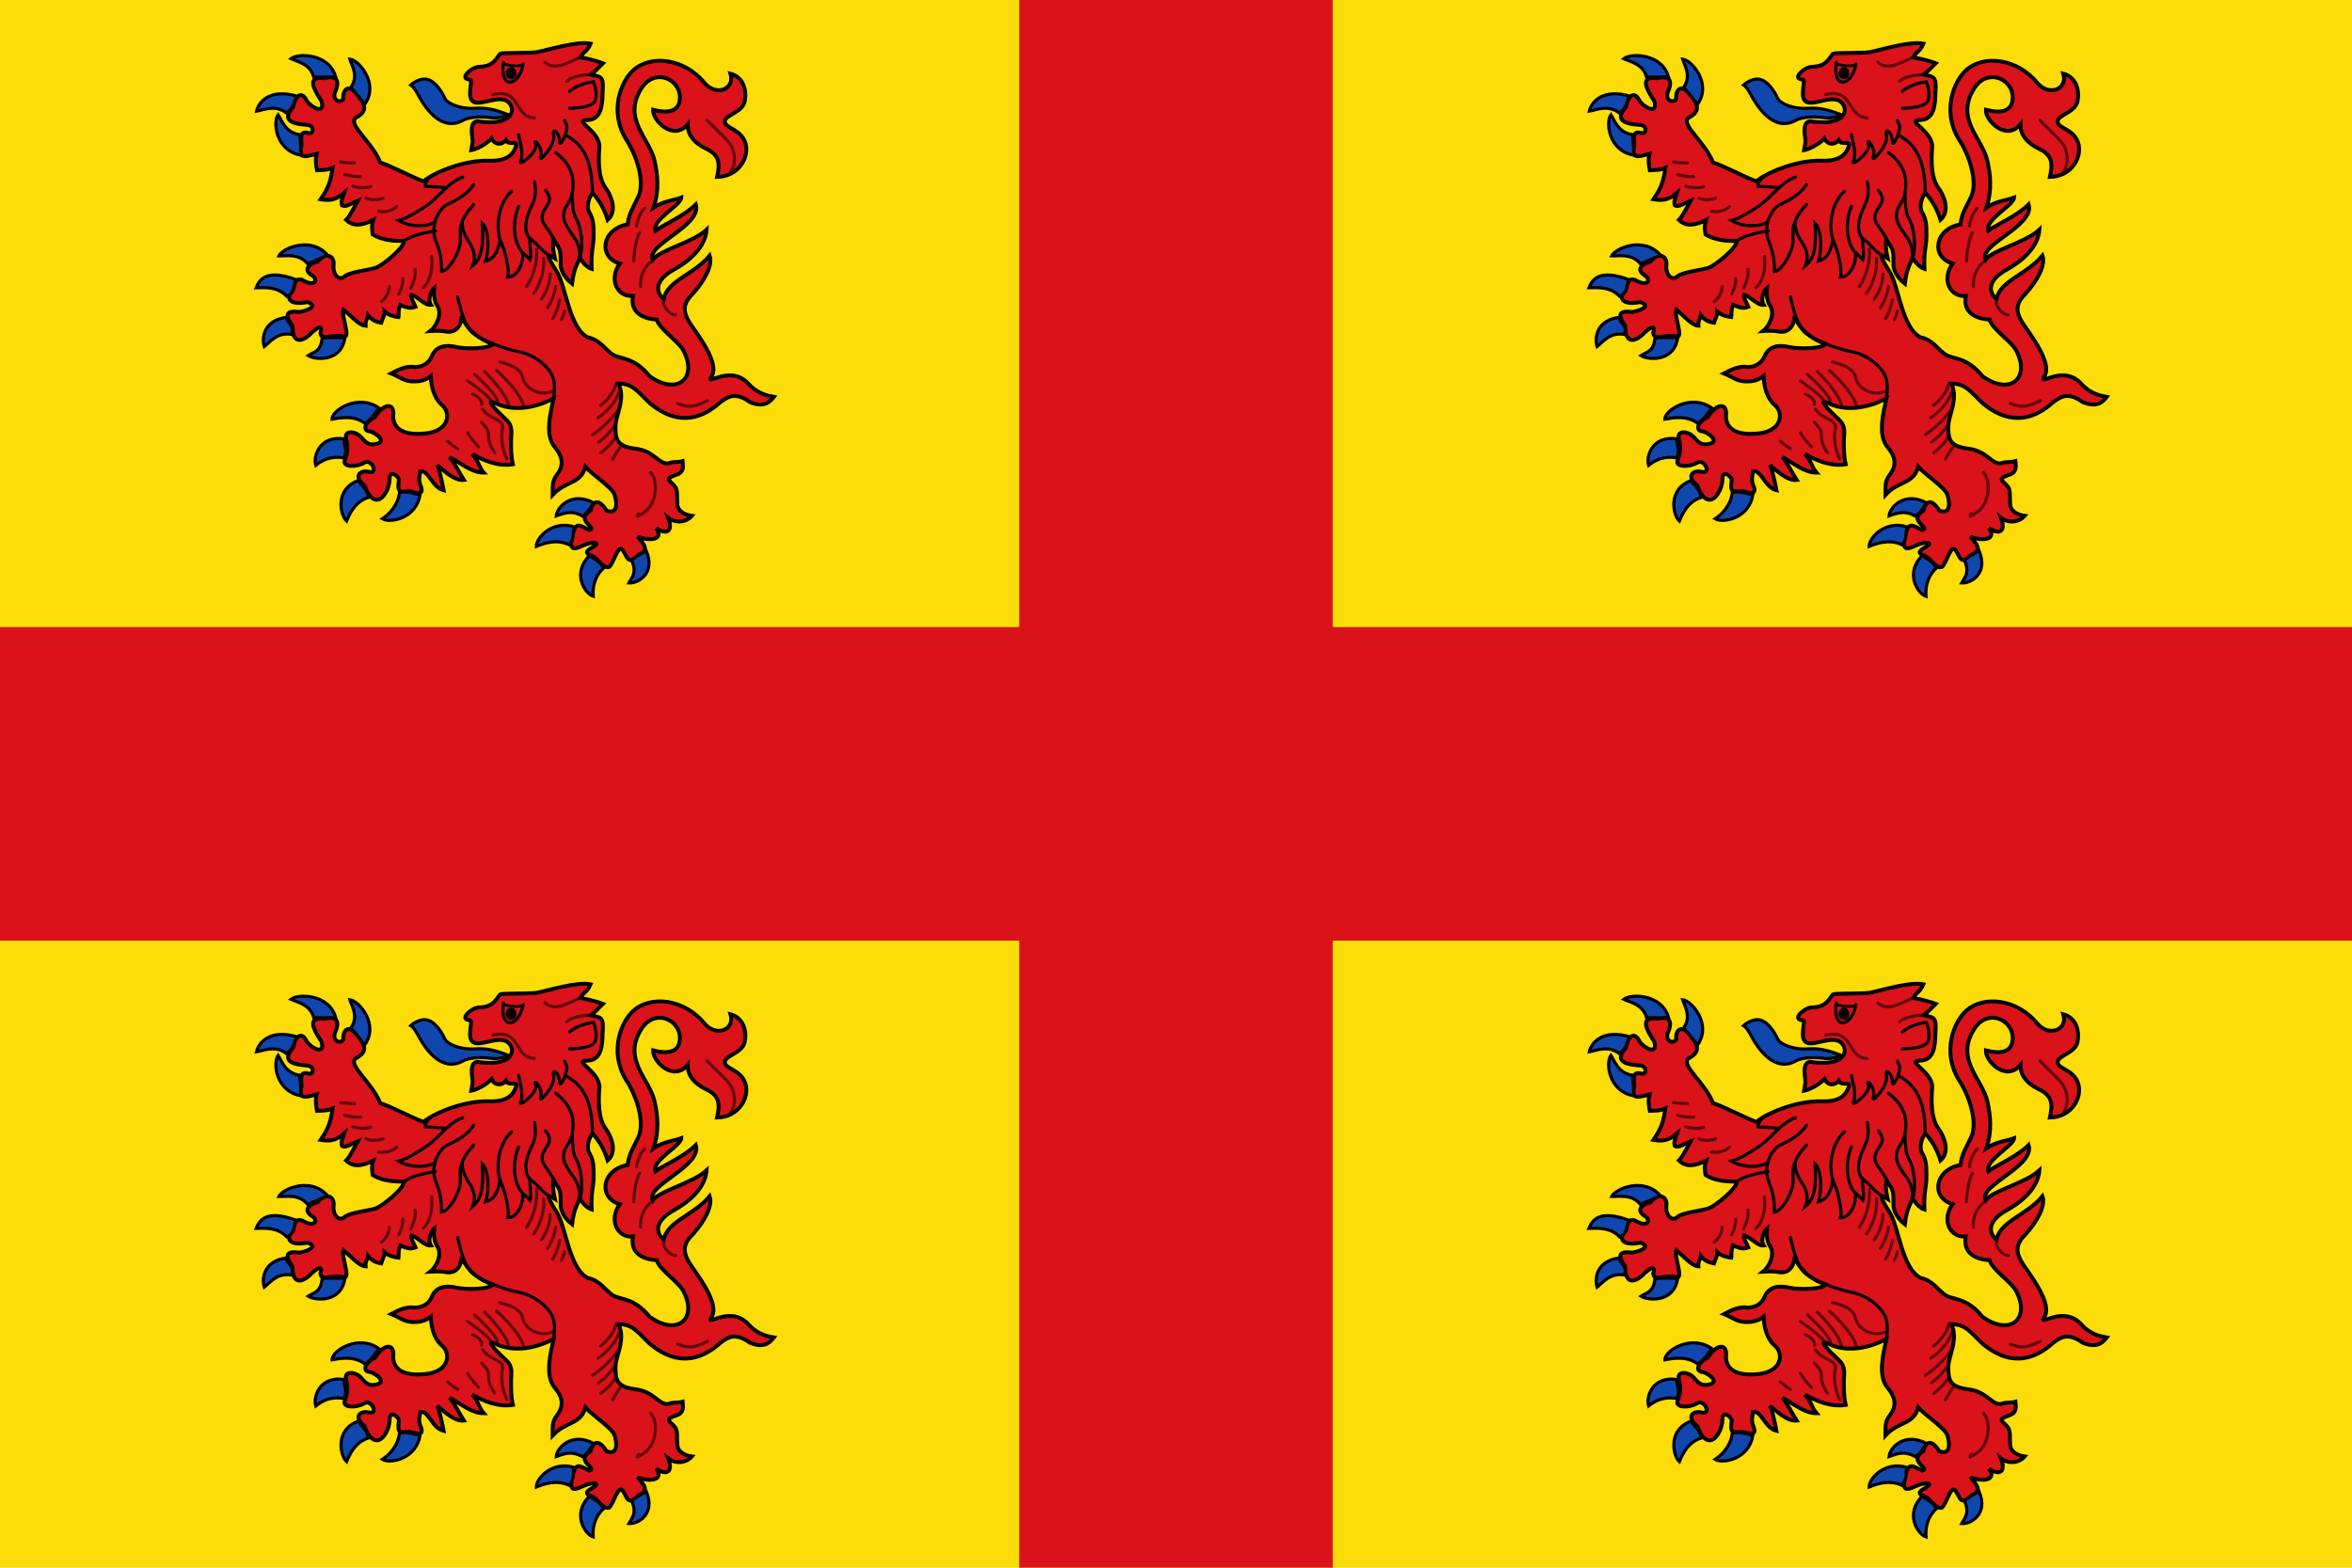 <?xml version="1.0" encoding="UTF-8" standalone="no"?>
<svg xmlns="http://www.w3.org/2000/svg" xmlns:xlink="http://www.w3.org/1999/xlink"
   version="1.0" width="600" height="400" viewBox="0 0 540 360">
<rect width="540" height="360" fill="#fcdd09"/>
<rect x="234" width="72" height="360" fill="#da121a"/>
<rect y="144" width="540" height="72" fill="#da121a"/>

<defs>
  <g id="lion"
     style="stroke:black;stroke-width:0.714;stroke-linecap:round">
    <path id="body" style="fill:#da121a;stroke-width:0.892"
       d="M 150.281,120.939 C 150.942,123.917 151.45,127.667 150.024,131.701 C 152.427,130.092 154.787,130.008 156.417,129.376 C 156.317,131.189 149.674,134.425 150.485,136.985 C 152.179,135.681 157.158,133.572 159.76,130.944 C 161.244,135.871 148.138,140.224 149.861,143.637 C 151.348,141.46 159.127,139.665 162.221,136.754 C 162.025,139.89 159.571,143.171 154.958,145.78 C 149.65,148.628 150.916,151.569 152.377,152.656 C 153.343,148.305 159.288,147.12 162.934,142.688 C 163.733,144.94 161.624,148.59 159.064,151.448 C 156.569,153.889 156.683,155.815 158.915,158.972 C 161.146,162.129 165.073,167.737 163.4,170.368 C 161.727,172.999 167.373,167.683 171.605,171.876 C 172.709,173.077 174.194,174.588 177.682,175.149 C 176.64,176.503 175.262,177.586 172.208,176.357 C 169.075,174.138 167.448,174.789 165.418,176.346 C 161.617,179.752 156.155,182.319 149.254,176.644 C 146.465,174.013 145.288,172.045 142.026,172.088 C 143.7,175.771 141.319,179.313 141.319,181.944 C 141.319,184.574 141.394,186.5 145.856,187.026 C 150.318,187.552 151.359,190.888 153.59,190.362 C 154.599,189.945 155.645,190.219 156.719,189.888 C 156.819,190.948 157.191,192.562 155.066,193.088 C 152.277,194.141 153.975,194.312 155.09,195.89 C 155.638,196.837 155.376,198.158 155.512,199.536 C 155.421,201.228 157.058,202.225 158.839,202.464 C 157.595,203.923 155.127,204.279 153.397,202.893 C 154.68,206.209 152.894,206.841 150.663,205.263 C 152.544,207.981 149.183,208.312 146.394,207.26 C 147.718,208.774 149.242,210.367 146.683,211.349 C 144.061,213.942 144.107,211.935 142.992,210.356 C 141.876,208.778 140.859,213.568 139.784,214.251 C 138.012,214.457 137.414,211.886 135.183,211.36 C 133.901,210.535 135.867,209.938 136.655,209.255 C 137.632,208.572 135.947,208.284 133.716,209.337 C 131.485,210.389 130.669,210.188 131.417,207.188 C 132.101,203.592 133.095,204.644 135.275,205.707 C 137.518,205.219 131.785,203.663 135.59,201.219 C 135.975,199.574 137.172,197.935 139.25,201.258 C 142.039,202.311 141.623,199.09 141.066,197.512 C 140.508,195.933 135.839,192.857 134.4,191.188 C 133.337,195.22 129.892,194.345 126.89,197.63 C 126.9,195.385 126.765,194.478 127.901,192.99 C 129.78,190.526 128.868,188.427 127.374,186.679 C 124.975,183.871 126.488,178.397 127.133,175.472 C 122.113,178.103 117.334,178.261 113.987,176.682 C 110.641,175.103 114.545,178.787 116.218,180.365 C 117.892,181.944 117.334,183.522 117.334,185.101 C 117.334,186.679 117.304,188.724 117.754,190.623 C 114.407,191.149 111.198,189.836 108.409,188.257 C 110.052,190.064 109.824,191.121 111.061,192.538 C 108.235,192.562 105.569,190.162 103.235,188.985 C 104.445,190.399 105.467,192.607 106.505,194.224 C 104.227,194.458 101.517,191.733 100.411,190.829 C 100.768,191.536 101.492,194.607 101.861,196.577 C 99.136,195.903 98.484,191.914 96.488,192.217 C 96.494,192.659 95.934,194.102 96.53,195.451 C 97.709,198.117 95.029,197.018 94.144,196.806 C 91.803,196.833 91.147,197.469 91.601,194.029 C 91.043,192.977 89.445,191.941 89.445,194.045 C 89.445,196.15 87.973,198.754 86.541,198.754 C 85.109,198.754 84.235,196.959 83.689,195.467 C 81.118,193.497 82.522,191.832 84.753,192.358 C 86.984,192.885 85.299,189.201 83.626,190.254 C 81.952,191.306 78.594,191.328 79.152,189.75 C 79.71,188.171 80.026,186.918 79.468,184.813 C 78.91,182.708 81.521,183.066 82.637,184.119 C 83.752,185.171 84.247,186.451 86.478,185.925 C 88.709,185.399 86.644,183.593 84.971,183.056 C 83.298,183.056 83.464,181.046 86.121,179.779 C 87.974,176.636 90.71,176.291 90.267,179.541 C 90.267,181.119 91.02,184.287 97.812,183.522 C 102.832,182.996 103.666,179.178 101.653,177.171 C 100.399,176.178 99.071,174.152 98.893,170.365 C 98.077,171.034 96.964,171.545 95.448,171.582 C 92.879,171.737 92.03,170.639 89.824,169.759 C 91.198,169.038 93.24,167.92 95.243,168.284 C 96.895,168.301 98.496,167.417 99.105,165.861 C 100.221,163.23 102.638,163.213 104.81,163.696 C 107.242,164.265 113.079,163.984 113.079,162.932 C 110.402,162.137 107.108,159.788 105.98,156.53 C 105.975,158.96 104.509,160.562 102.354,160.127 C 101.311,159.888 99.786,159.968 98.813,160.022 C 100.007,159.111 101.756,156.107 100.336,154.104 C 99.685,153.161 99.536,151.277 99.667,150.119 C 99.259,150.445 98.001,152.461 98.939,154.009 C 97.413,154.147 96.22,152.262 94.448,151.687 C 94.132,152.295 95.17,153.764 95.407,154.446 C 94.61,154.694 94.074,154.994 91.901,153.993 C 91.323,155.544 91.621,156.268 91.486,156.822 C 90.798,156.774 89.116,156.39 88.289,155.549 C 88.307,156.545 87.738,157.289 87.501,158.125 C 86.411,157.909 85.464,157.626 84.511,156.412 C 84.437,157.198 83.821,157.547 83.935,158.803 C 82.442,158.733 80.734,156.62 78.847,155.109 C 78.301,156.444 80.607,161.792 78.934,161.266 C 76.374,160.621 73.649,162.4 73.574,160.404 C 74.132,158.826 73.269,158.793 71.596,160.371 C 70.112,162.009 67.11,163.784 67.134,158.793 C 65.196,156.069 65.84,155.278 68.819,155.647 C 71.608,155.12 72.735,153.993 70.555,153.374 C 66.351,154.188 65.477,152.37 67.249,150.721 C 67.691,149.251 67.691,147.743 69.365,148.269 C 72.24,150.049 73.269,148.269 71.596,147.217 C 69.923,146.165 70.291,144.863 72.976,144.06 C 74.586,141.945 76.616,142.482 76.616,144.586 C 76.236,147.109 77.921,148.579 79.037,147.526 C 80.152,146.474 84.483,146.056 86.156,145.53 C 87.83,145.004 92.792,140.903 92.792,139.325 C 89.105,139.452 86.876,138.642 85.582,137.837 C 85.414,136.803 85.251,136.003 85.707,134.514 C 82.069,136.356 80.493,135.465 79.479,134.499 C 80.282,133.763 81.581,131.101 82.139,130.103 C 80.102,130.955 79.438,131.589 78.529,131.176 C 78.149,130.136 78.824,129.084 79.066,128.26 C 76.914,130.117 75.507,130.047 73.628,129.755 C 75.569,126.917 75.93,125.429 76.363,122.547 C 75.06,123.131 73.649,123.036 72.786,123.089 C 72.602,122.15 72.34,120.712 72.711,119.331 C 70.083,119.983 68.416,120.644 69.238,117.394 C 69.238,115.816 68.594,113.82 71.038,114.595 C 72.154,114.595 72.09,112.681 70.417,112.681 C 66.087,112.382 65.058,111.162 67.272,108.629 C 67.905,105.618 69.365,104.875 70.48,107.229 C 71.596,108.808 74.701,110.322 73.827,107.229 C 71.814,104.137 70.497,101.49 74.385,101.968 C 77.893,101.072 77.87,103.117 76.869,105.293 C 76.311,107.229 78.289,107.755 78.847,106.703 C 78.646,104.696 79.916,103.237 81.688,105.352 C 83.902,107.945 84.65,109.464 81.584,111.102 C 79.911,112.681 85.489,116.656 87.3,121.327 C 89.998,122.178 94.505,124.657 97.254,125.645 C 98.927,124.066 105.971,120.702 112.314,120.909 C 116.703,121.05 117.892,119.207 118.45,117.628 C 119.007,116.05 116.799,117.595 116.167,116.196 C 115.218,117.363 113.579,117.319 112.883,115.789 C 111.65,117.143 109.246,118.319 108.194,118.482 C 108.479,116.605 108.614,116.856 108.447,115.659 C 108.176,113.71 108.14,111.954 109.663,111.845 C 119.159,113.289 118.559,107.62 115.672,106.904 C 112.448,106.138 107.247,110.265 107.99,104.371 C 108.339,101.602 108.22,102.613 107.104,102.087 C 105.989,101.561 108.409,99.337 110.083,99.337 C 112.769,99.277 113.579 ,98.116 114.81,96.348 C 115.228,96.085 120.98,96.231 123.107,96.006 C 125.86,95.483 132.508,93.375 135.601,94.03 C 134.758,96.038 133.803,95.89 133.275,97.197 C 135.451,97.52 137.931,98.314 138.428,98.516 C 137.312 ,99.617 136.678,100.373 135.637,101.154 C 138.06,101.669 138.653,101.44 138.351,105.352 C 138.302,108.047 138.11,111.569 134.763,111.569 C 131.417,111.569 137.827,114.134 137.615,117.779 C 137.4,120.624 137.264,124.803 139.088,127.223 C 140.231,128.784 141.871,132.419 139.519,134.492 C 138.764,131.928 137.455,129.832 136.039,128.257 C 135.224,129.324 134.518,131.527 135.333,132.822 C 136.333,134.468 136.298,136.168 136.298,138.272 C 136.298,140.377 135.644,141.936 135.838,145.752 C 134.908,145.49 133.704,144.309 133.082,143.08 C 132.769,144.482 131.799,145.192 131.335,149.149 C 129.2,147.469 128.588,145.487 128.731,144.294 C 128.783,140.589 128.24,141.099 127.124,138.995 C 126.809,140.003 126.974,141.313 127.401,143.327 C 125.728,142.275 125.159,142.113 127.807,146.353 C 129.99,149.778 130.629,159.285 134.982,161.483 C 137.77,162.009 139.059,164.412 140.732,165.465 C 142.406,166.517 145.568,165.925 149.127,170.368 C 155.535,174.99 160.358,170.805 156.798,164.304 C 155.71,162.372 151.347,159.498 150.789,157.393 C 147.637,157.198 144.619,155.81 145.326,151.953 C 141.668,152.273 139.702,148.123 142.296,144.527 C 137.298,143.078 138.057,136.623 144.107,135.522 C 144.39,132.932 145.455,131.56 146.558,129.158 C 148.21,125.563 145.979,119.307 143.72,115.957 C 139.763,109.397 142.669,102.637 145.353,100.172 C 149.389,96.466 157.106,97.405 161.73,103.009 C 164.401,106.256 168.827,104.49 167.716,100.915 C 170.275,101.578 171.545,104.134 170.983,107.229 C 170.493,109.871 166.417,110.337 166.417,111.916 C 166.417,113.494 169.97,113.532 171.086,116.689 C 172.201,119.846 169.775,124.512 164.634,124.636 C 165.238,121.805 165.41,119.713 162.185,118.183 C 159.161,116.748 157.814,114.694 157.889,112.55 C 154.585,116.499 149.826,111.706 149.942,109.215 C 153.239,110.072 155.601,109.623 156.026,107.229 C 156.853,102.419 150.548,99.312 147.366,104.143 C 142.69,111.242 149.123,115.712 150.281,120.939 z"/>

    <path id="tongue" fill="#0f47af"
       d="M 116.645,110.323 C 113.89,109.24 111.727,108.653 108.971,108.869 C 106.216,109.086 102.772,108.003 102.083,106.487 C 101.394,104.971 99.787,102.371 97.72,102.155 C 96.687,102.046 95.143,102.724 94.301,103.526 C 95.056,103.955 95.711,105.214 96.285,106.297 C 97.737,108.906 101.394,114.284 106.216,111.685 C 108.053,110.602 111.497,110.84 112.875,111.056 C 114.252,111.273 116.875,110.539 116.645,110.323 z"/>

    <g id="fur1" fill="none">
      <path d="M 105.068,152.189 C 105.757,155.004 106.675,159.12 108.742,160.636 C 110.808,162.152 115.63,164.101 119.074,164.751 C 122.518,165.401 125.503,167.784 126.651,169.95 C 127.799,172.115 127.111,175.148 127.111,175.148"/>
      <path d="M 106.216,124.681 C 102.772,125.98 100.93,129.101 98.179,131.056 C 96.539,132.175 93.198,134.323 91.52,134.644 C 93.143,135.673 96.863,136.536 99.859,135.039 C 98.789,139.459 101.423,139.41 101.394,146.34 C 103.151,146.145 105.068,142.442 105.527,140.492 C 105.986,138.543 105.246,136.589 106.124,134.959 C 106.099,136.679 106.686,138.092 107.834,139.825 C 108.982,141.558 109.201,143.308 108.512,145.041 C 111.377,142.794 110.765,138.185 110.724,135.27 C 112.125,136.554 112.436,140.983 111.496,143.958 C 112.808,143.578 114.159,142.802 114.811,139.146 C 115.864,140.82 117.096,146.321 116.548,147.64 C 118.501,147.685 120.204,145.016 120.013,141.99 C 120.372,142.266 121.352,143.274 121.711,143.63 C 122.121,142.476 121.529,140.377 121.67,138.757 C 122.111,139.167 123.07,139.808 123.428,140.323 C 123.935,140.791 125.128,142.336 126.879,143.043"/>
      <path d="M 130.096,115.15 C 133.081,116.883 136.008,119.645 136.008,128.309"/>
      <path d="M 127.57,119.049 C 130.785,121.432 131.933,124.248 131.473,127.713 C 131.014,131.179 129.393,130.899 129.407,133.778 C 129.376,135.042 130.786,137.102 131.703,138.326 C 132.758,139.694 133.351,141.974 133.037,143.208"/>
      <path d="M 131.33,128.363 C 131.56,131.179 131.364,132.684 132.392,134.428 C 133.314,135.879 134.227,140.892 132.895,143.845"/>
      <path d="M 125.274,127.713 C 127.34,130.312 125.274,130.962 124.585,133.128 C 123.896,135.294 126.12,136.389 127.091,138.96"/>
      <path d="M 122.748,125.764 C 123.207,128.796 122.748,129.879 121.829,131.828 C 120.911,133.778 119.99,136.695 121.591,138.77"/>
      <path d="M 119.074,131.395 C 117.696,134.644 117.678,139.411 119.974,142.011"/>
      <path d="M 117.467,127.93 C 114.482,130.529 113.682,135.987 114.932,139.383"/>
      <path d="M 108.742,130.962 C 107.593,132.262 106.457,133.763 106.107,134.99"/>
      <path d="M 108.742,126.413 C 107.593,128.363 104.899,130.018 102.832,130.884 C 100.766,131.751 99.787,135.077 99.787,135.077"/>
      <path id="ear" d="M 99.135,124.394 C 98.338,125 97.528,125.972 97.631,126.782 C 98.779,126.782 102.459,127.103 102.459,127.103"/>
      <path d="M 130.785,104.971 C 133.081,103.021 136.295,102.805 136.295,102.805 C 136.295,102.805 137.443,105.837 136.525,107.353 C 135.606,108.869 130.785,108.869 130.785,108.869"/>
      <path d="M 119.074,114.934 C 119.533,117.1 120.222,119.483 119.533,120.999 C 118.845,122.515 123.666,118.833 122.978,117.1 C 122.289,115.367 124.814,117.966 124.126,119.916 C 123.437,121.865 127.57,117.317 127.111,115.15 C 126.651,112.985 128.488,114.501 128.488,116.45 C 128.488,118.399 130.555,113.851 130.096,112.768 C 129.636,111.685 129.636,111.685 129.636,111.685"/>
      <path d="M 99.979,137.038 C 97.425,137.409 94.194,138.15 92.623,139.447"/>
    </g>

    <path id="fur2" style="fill:none;stroke-opacity:.55" d="M 162.36,111.62 C 164.865,114.248 165.963,115.001 167.411,116.819 C 168.8,118.516 169.112,121.681 167.701,123.544 M 148.006,131.828 C 146.628,133.128 146.169,135.511 146.169,135.944 M 146.857,137.46 C 145.709,139.193 145.48,143.958 145.48,143.958 M 149.383,144.174 C 146.628,146.557 147.087,149.806 147.087,149.806 M 152.368,153.173 C 151.902,153.843 153.749,156.489 155.124,156.304 M 162.471,176.014 C 159.716,177.314 158.333,177.776 155.583,176.664 M 149.378,192.502 C 151.215,194.451 150.761,199.623 148.006,201.572 C 145.25,203.522 146.628,202.006 146.628,202.006 M 141.444,172.053 C 140.755,175.085 137.903,177.097 137.903,177.097 M 142.221,173.868 C 140.844,177.767 137.303,179.902 137.303,179.902 M 141.936,178.18 C 139.41,181.646 136.066,183.812 136.066,183.812 M 141.051,181.831 C 139.444,184.214 137.443,185.544 137.443,185.544 M 141.347,184.461 C 140.021,186.475 137.954,187.981 137.954,187.981 M 142.724,186.194 C 141.576,187.71 140.658,189.443 140.658,189.443 M 110.808,177.964 C 112.645,180.563 115.63,180.129 115.4,182.295 C 114.769,184.813 115.659,188.116 116.376,189.362 M 110.578,180.996 C 112.186,182.729 112.186,182.945 112.186,184.461 C 112.186,185.978 113.563,187.927 113.563,187.927 M 107.364,183.378 C 108.053,184.678 109.89,186.627 109.89,186.627 M 102.772,185.328 C 103.69,186.194 105.068,187.06 105.068,187.06 M 113.17,105.719 C 119.649,104.184 117.882,110.784 122.696,111.089 M 123.207,141.142 C 123.387,143.662 122.731,147.077 120.911,149.806 M 124.832,143.334 C 125.055,146.404 123.91,149.515 122.535,151.348 M 126.315,146.931 C 126.332,148.792 125.474,151.201 124.304,152.695 M 127.57,149.806 C 127.369,151.403 126.804,152.964 125.733,154.682 M 128.488,152.838 C 128.313,154.072 127.605,156.14 126.881,157.17 M 129.599,155.4 C 129.486,156.437 128.91,157.404 128.91,157.404 M 95.324,145.86 C 95.488,147.562 94.889,148.955 94.321,150.217 M 92.492,147.966 C 92.596,149.681 91.558,151.548 91.558,151.548 M 99.098,142.875 C 99.483,146.838 98.224,149.182 97.153,150.08 M 89.402,149.837 C 89.365,151.148 88.432,152.686 87.58,153.238 M 78.203,121.215 C 80.04,121.432 81.417,121.432 81.417,121.432 M 79.158,124.096 C 81.144,124.67 82.832,124.529 82.832,124.529 M 81.033,126.76 C 83.418,127.496 85.166,126.847 85.166,126.847 M 84.032,129.499 C 85.869,130.366 87.936,129.499 87.936,129.499 M 86.914,132.532 C 89.669,132.965 91.047,131.449 91.047,131.449 M 120.222,177.097 C 119.074,173.415 114.023,169.083 114.023,169.083 M 116.778,177.097 C 116.319,174.281 111.267,169.3 111.267,169.3 M 114.252,176.231 C 114.023,174.498 108.971,169.95 108.971,169.95 M 112.645,175.798 C 111.497,174.281 107.364,171.466 107.364,171.466 M 110.578,176.881 C 110.808,175.364 108.512,174.498 108.512,174.498 M 126.881,173.848 C 123.896,175.148 120.452,173.198 119.993,170.599 C 119.533,168 114.712,167.134 114.712,167.134 M 125.136,98.28 C 126.169,99.3 127.425,99.27 128.579,99.064 C 129.733,98.856 132.894,97.301 133.285,97.066 M 130.147,102.653 C 131.295,101.353 134.969,101.137 134.969,101.137"/>

    <path id="claws" fill="#0f47af" d="M 83.761,107.914 C 87.092,103.231 82.386,97.785 80.319,97.568 C 80.778,99.084 82.386,101.467 80.549,104.066 C 82.156,105.799 82.843,107.02 83.761,107.886 z M 77.067,101.636 C 75.506,96.184 68.354,96.181 66.791,97.475 C 68.287,98.177 71.236,98.665 72.031,101.698 C 74.471,101.747 75.769,101.692 77.067,101.636 z M 68.321,106.118 C 61.76,104.164 59.313,107.616 58.889,109.536 C 60.533,109.248 63.199,107.964 65.768,109.935 C 67.749,108.59 67.326,106.943 68.321,106.118 z M 87.098,177.753 C 82.373,174.284 76.201,178.124 76.236,180.261 C 77.879,179.973 81.244,179.26 83.813,181.231 C 85.794,179.885 86.097,178.534 87.098,177.753 z M 75.195,142.558 C 71.39,138.198 64.873,140.976 64.014,142.763 C 65.684,142.821 68.584,142.119 70.634,144.572 C 72.879,143.668 74.037,143.113 75.195,142.558 z M 68.113,148.262 C 61.067,145.627 59.55,148.257 58.799,150.085 C 60.47,150.055 63.655,149.701 65.849,152.041 C 68.036,151.018 67.137,149.223 68.113,148.262 z M 65.893,156.848 C 60.435,157.498 60.058,161.714 60.677,163.586 C 61.965,162.581 63.634,160.237 66.894,160.781 C 67.932,158.697 65.42,157.989 65.893,156.848 z M 79.091,184.778 C 73.175,183.912 71.879,188.994 72.497,190.867 C 73.785,189.862 75.684,188.6 78.945,189.145 C 79.982,187.061 78.619,185.92 79.091,184.778 z M 82.401,194.301 C 76.776,196.237 78.078,202.308 79.578,203.666 C 80.192,202.2 81.385,199.255 84.519,198.246 C 84.361,195.949 82.571,195.516 82.401,194.301 z M 136.373,199.5 C 131.169,196.706 127.829,200.541 127.702,202.498 C 129.284,201.991 130.984,200.953 133.827,202.555 C 135.583,200.956 135.501,200.408 136.373,199.5 z M 131.972,205.018 C 126.766,203.343 123.088,207.524 123.132,209.484 C 124.665,208.856 127.646,207.69 130.619,209.066 C 132.229,207.336 131.182,206.207 131.972,205.018 z M 135.436,211.503 C 131.214,215.508 134.228,220.311 136.197,220.94 C 136.093,219.366 136.206,216.611 138.59,214.443 C 137.413,212.426 136.136,212.534 135.436,211.503 z M 148.391,210.482 C 150.583,215.738 146.45,218.028 144.377,217.869 C 145.135,216.463 146.276,215.496 144.998,212.614 C 146.926,211.202 147.314,211.167 148.391,210.482 z M 96.449,197.49 C 95.676,203.091 89.508,204.213 87.775,203.129 C 89.158,202.244 91.372,200.167 91.73,197.062 C 94.141,196.704 95.155,197.599 96.449,197.49 z M 79.191,161.532 C 78.418,167.133 72.479,166.739 70.747,165.655 C 72.13,164.769 73.605,164.78 73.963,161.674 C 76.374,161.317 77.897,161.641 79.191,161.532 z M 69.135,119.641 C 63.241,118.645 62.621,111.924 63.852,110.344 C 64.724,111.689 65.493,114.418 68.764,114.904 C 69.027,117.193 69.081,118.417 69.135,119.641 z"/>

    <g id="eye">
      <path style="fill:none" id="lower_lid" d="M 115.607,98.31 C 114.624,104.61 119.143,104.054 120.125,98.68"/>
      <path id="eyeball" transform="matrix(0.595,0,0,0.561,16.971,90.28)" style="fill:black;stroke-width:1" d="M 170.305,18.752 C 170.305,17.644 169.587,16.747 168.701,16.747 C 167.815,16.747 167.097,17.644 167.097,18.752 C 167.097,19.859 167.815,20.757 168.701,20.757 C 169.587,20.757 170.305,19.859 170.305,18.752 z"/>
      <path id="upper_lid" d="M 115.578,98.644 C 116.561,99.013 119.02,99.382 119.881,98.89"
         style="fill:none;stroke-width:0.625"/>
    </g>

  </g>
</defs>

<use y="-84" xlink:href="#lion"/>
<use y="132" xlink:href="#lion"/>
<use x="306" y="-84" xlink:href="#lion"/>
<use x="306" y="132" xlink:href="#lion"/>

</svg>
